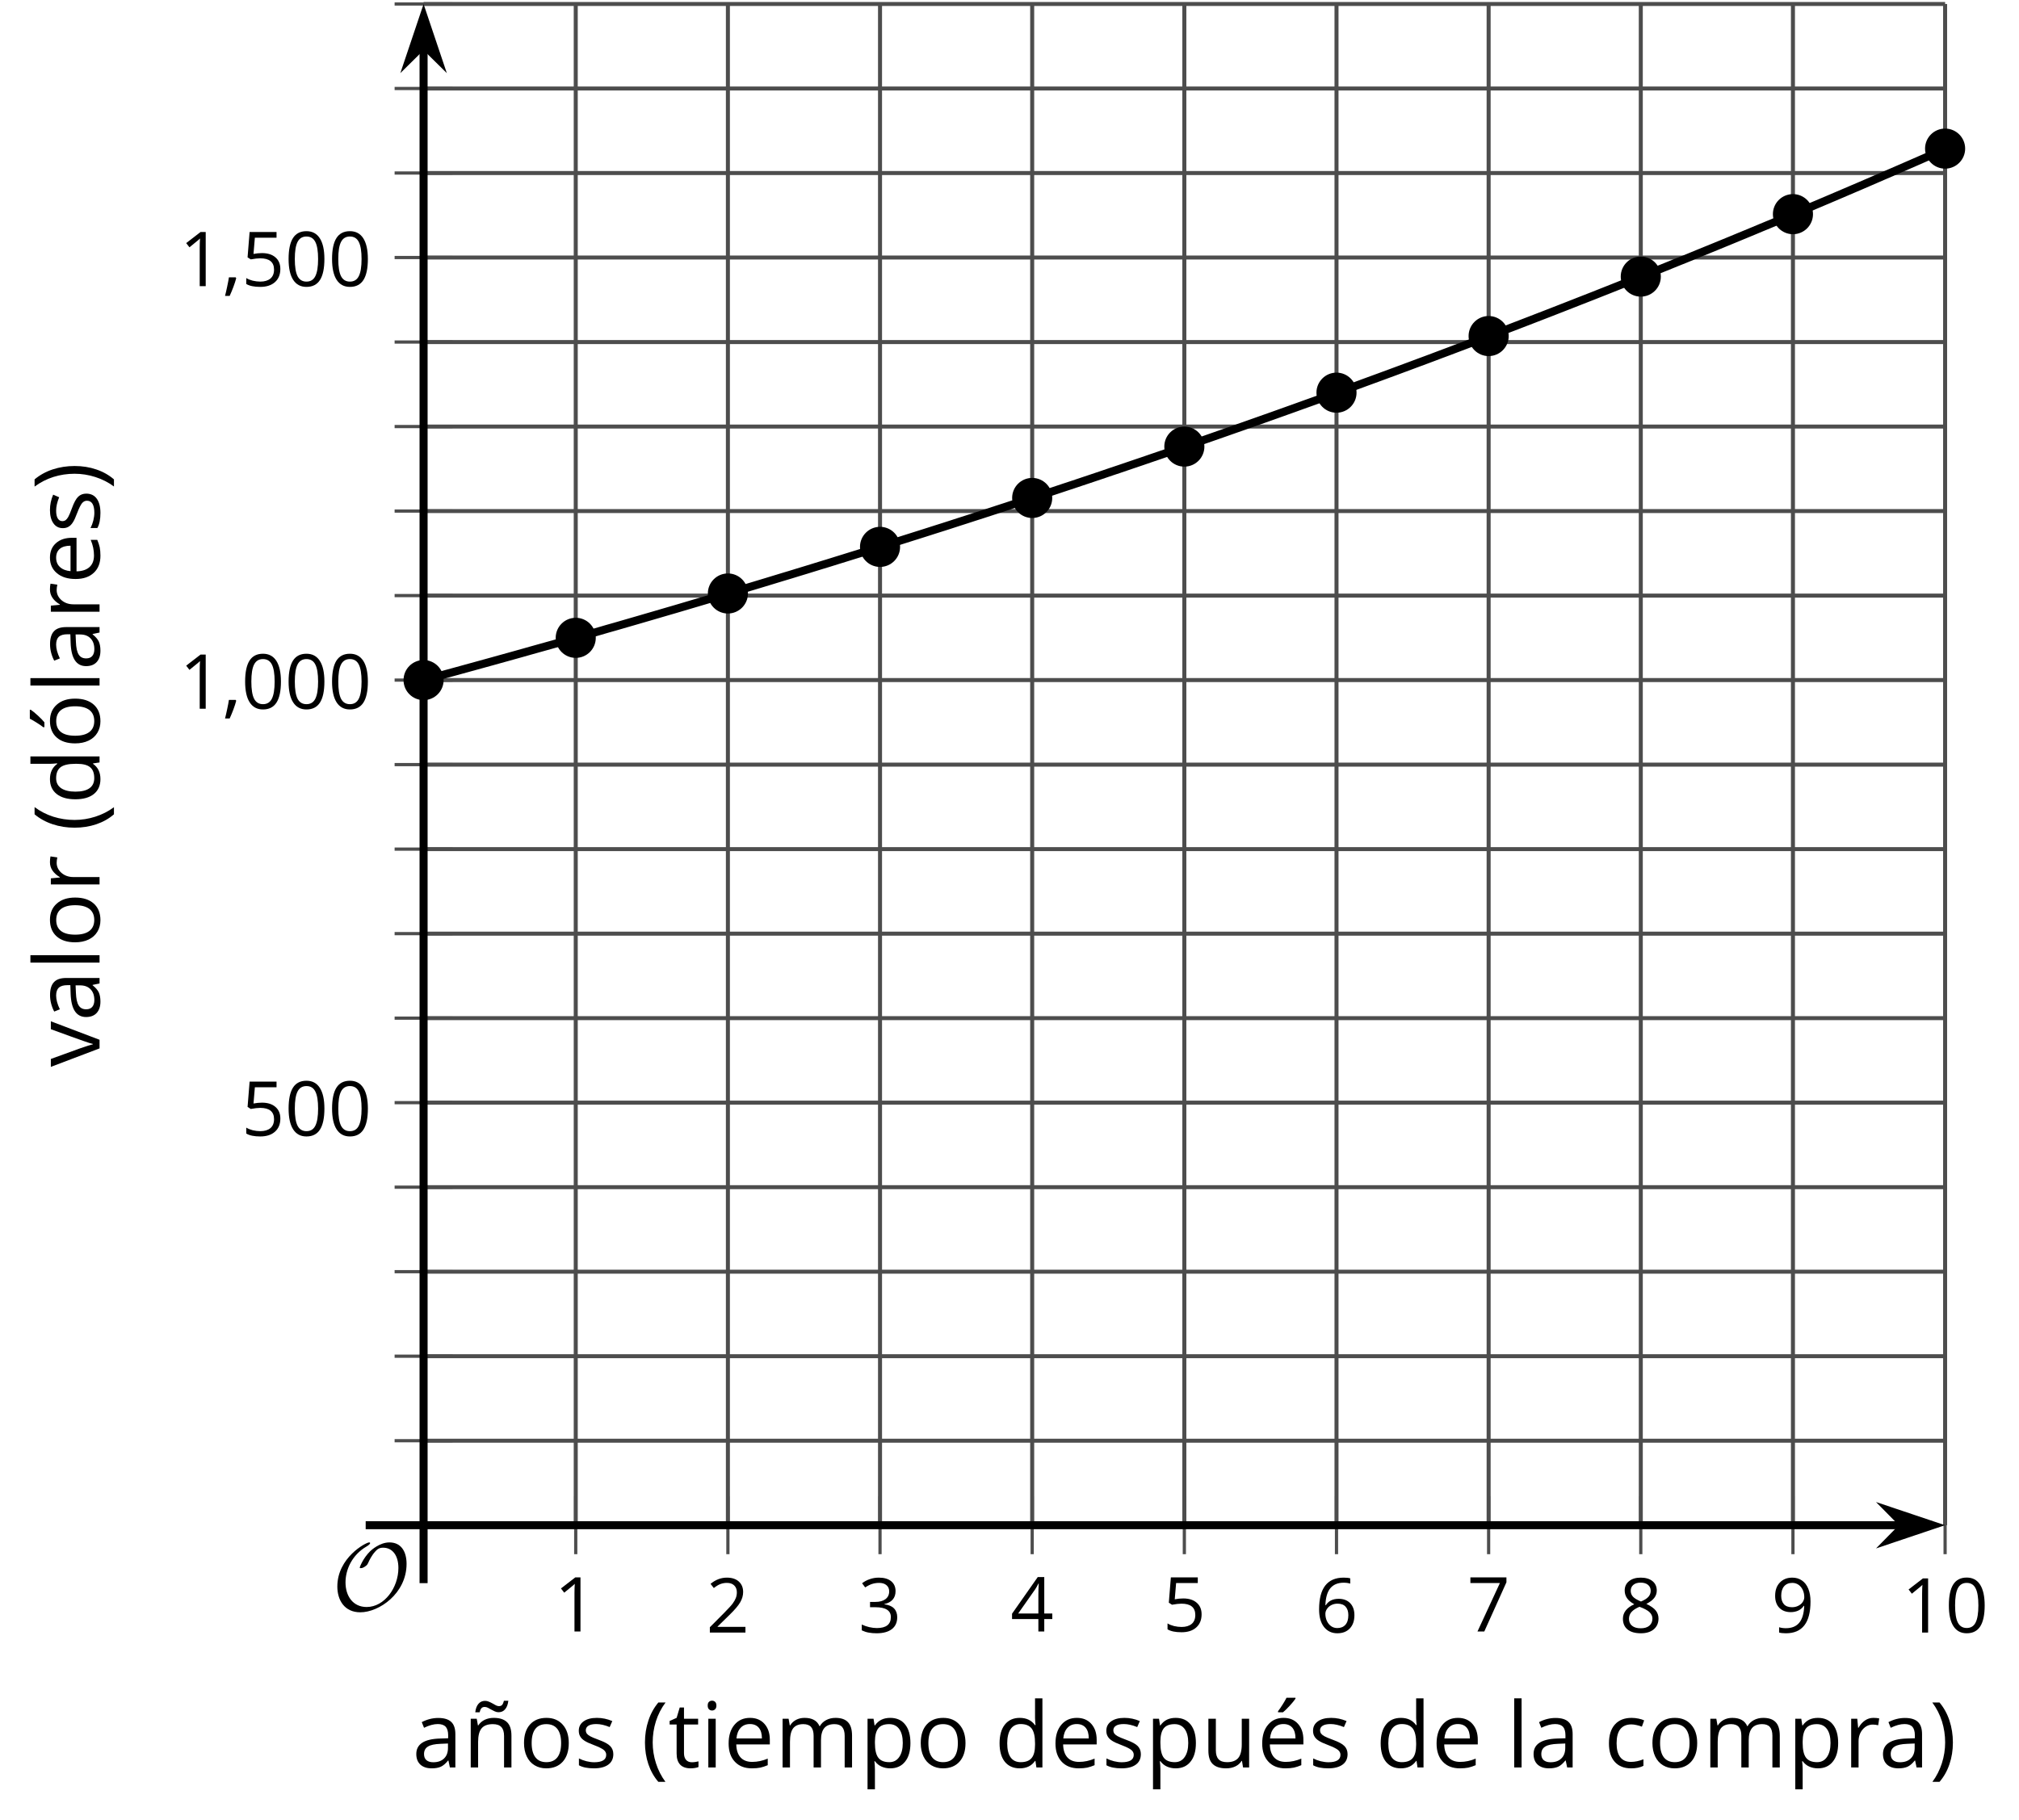 <?xml version='1.0' encoding='UTF-8'?>
<!-- This file was generated by dvisvgm 2.1.3 -->
<svg height='226.321pt' version='1.1' viewBox='-72 -72 251.023 226.321' width='251.023pt' xmlns='http://www.w3.org/2000/svg' xmlns:xlink='http://www.w3.org/1999/xlink'>
<defs>
<path d='M9.289 -5.762C9.289 -7.281 8.62 -8.428 7.161 -8.428C5.918 -8.428 4.866 -7.424 4.782 -7.352C3.826 -6.408 3.467 -5.332 3.467 -5.308C3.467 -5.236 3.527 -5.224 3.587 -5.224C3.814 -5.224 4.005 -5.344 4.184 -5.475C4.399 -5.631 4.411 -5.667 4.543 -5.942C4.651 -6.181 4.926 -6.767 5.368 -7.269C5.655 -7.592 5.894 -7.771 6.372 -7.771C7.532 -7.771 8.273 -6.814 8.273 -5.248C8.273 -2.809 6.539 -0.395 4.328 -0.395C2.63 -0.395 1.698 -1.745 1.698 -3.455C1.698 -5.081 2.534 -6.874 4.28 -7.902C4.399 -7.974 4.758 -8.189 4.758 -8.345C4.758 -8.428 4.663 -8.428 4.639 -8.428C4.22 -8.428 0.681 -6.528 0.681 -2.941C0.681 -1.267 1.554 0.263 3.539 0.263C5.87 0.263 9.289 -2.08 9.289 -5.762Z' id='g0-79'/>
<use id='g7-8' transform='scale(1.2)' xlink:href='#g5-8'/>
<use id='g7-9' transform='scale(1.2)' xlink:href='#g5-9'/>
<use id='g7-65' transform='scale(1.2)' xlink:href='#g5-65'/>
<use id='g7-67' transform='scale(1.2)' xlink:href='#g5-67'/>
<use id='g7-68' transform='scale(1.2)' xlink:href='#g5-68'/>
<use id='g7-69' transform='scale(1.2)' xlink:href='#g5-69'/>
<use id='g7-73' transform='scale(1.2)' xlink:href='#g5-73'/>
<use id='g7-76' transform='scale(1.2)' xlink:href='#g5-76'/>
<use id='g7-77' transform='scale(1.2)' xlink:href='#g5-77'/>
<use id='g7-79' transform='scale(1.2)' xlink:href='#g5-79'/>
<use id='g7-80' transform='scale(1.2)' xlink:href='#g5-80'/>
<use id='g7-82' transform='scale(1.2)' xlink:href='#g5-82'/>
<use id='g7-83' transform='scale(1.2)' xlink:href='#g5-83'/>
<use id='g7-84' transform='scale(1.2)' xlink:href='#g5-84'/>
<use id='g7-85' transform='scale(1.2)' xlink:href='#g5-85'/>
<use id='g7-86' transform='scale(1.2)' xlink:href='#g5-86'/>
<use id='g7-168' transform='scale(1.2)' xlink:href='#g5-168'/>
<use id='g7-176' transform='scale(1.2)' xlink:href='#g5-176'/>
<use id='g7-178' transform='scale(1.2)' xlink:href='#g5-178'/>
<path d='M0.378 -2.583C0.378 -1.782 0.497 -1.031 0.732 -0.336S1.312 0.971 1.763 1.492H2.5C2.072 0.912 1.745 0.272 1.519 -0.433S1.179 -1.855 1.179 -2.592C1.179 -3.343 1.289 -4.07 1.51 -4.779C1.736 -5.488 2.067 -6.137 2.509 -6.731H1.763C1.317 -6.197 0.971 -5.576 0.737 -4.866C0.497 -4.157 0.378 -3.398 0.378 -2.583Z' id='g5-8'/>
<path d='M2.413 -2.583C2.413 -3.389 2.293 -4.148 2.058 -4.862C1.823 -5.571 1.478 -6.192 1.027 -6.731H0.281C0.723 -6.137 1.054 -5.488 1.28 -4.779C1.501 -4.07 1.611 -3.343 1.611 -2.592C1.611 -1.855 1.496 -1.133 1.271 -0.433C1.045 0.272 0.718 0.916 0.29 1.492H1.027C1.473 0.976 1.819 0.368 2.053 -0.327C2.293 -1.022 2.413 -1.777 2.413 -2.583Z' id='g5-9'/>
<path d='M1.611 -1.096H0.773C0.732 -0.815 0.663 -0.437 0.562 0.032C0.465 0.502 0.373 0.898 0.29 1.215H0.866C1.027 0.866 1.183 0.488 1.335 0.083C1.487 -0.327 1.602 -0.681 1.68 -0.99L1.611 -1.096Z' id='g5-12'/>
<path d='M4.922 -3.375C4.922 -4.498 4.733 -5.355 4.355 -5.948C3.973 -6.542 3.421 -6.837 2.689 -6.837C1.938 -6.837 1.381 -6.552 1.018 -5.985S0.47 -4.549 0.47 -3.375C0.47 -2.238 0.658 -1.377 1.036 -0.792C1.413 -0.203 1.966 0.092 2.689 0.092C3.444 0.092 4.006 -0.193 4.374 -0.769C4.738 -1.344 4.922 -2.21 4.922 -3.375ZM1.243 -3.375C1.243 -4.355 1.358 -5.064 1.588 -5.506C1.819 -5.953 2.187 -6.174 2.689 -6.174C3.2 -6.174 3.568 -5.948 3.794 -5.497C4.024 -5.051 4.139 -4.342 4.139 -3.375S4.024 -1.699 3.794 -1.243C3.568 -0.792 3.2 -0.566 2.689 -0.566C2.187 -0.566 1.819 -0.792 1.588 -1.234C1.358 -1.685 1.243 -2.394 1.243 -3.375Z' id='g5-16'/>
<path d='M3.292 0V-6.731H2.647L0.866 -5.355L1.271 -4.83C1.92 -5.359 2.288 -5.658 2.366 -5.727S2.518 -5.866 2.583 -5.93C2.56 -5.576 2.546 -5.198 2.546 -4.797V0H3.292Z' id='g5-17'/>
<path d='M4.885 0V-0.709H1.423V-0.746L2.896 -2.187C3.554 -2.827 4.001 -3.352 4.24 -3.771S4.599 -4.609 4.599 -5.037C4.599 -5.585 4.42 -6.018 4.061 -6.344C3.702 -6.667 3.204 -6.828 2.574 -6.828C1.842 -6.828 1.169 -6.57 0.548 -6.054L0.953 -5.534C1.262 -5.778 1.538 -5.944 1.786 -6.036C2.04 -6.128 2.302 -6.174 2.583 -6.174C2.97 -6.174 3.273 -6.068 3.49 -5.856C3.706 -5.649 3.817 -5.364 3.817 -5.005C3.817 -4.751 3.775 -4.512 3.688 -4.291S3.471 -3.844 3.301 -3.61S2.772 -2.988 2.233 -2.44L0.46 -0.658V0H4.885Z' id='g5-18'/>
<path d='M4.632 -5.147C4.632 -5.668 4.452 -6.077 4.088 -6.381C3.725 -6.676 3.218 -6.828 2.564 -6.828C2.164 -6.828 1.786 -6.768 1.427 -6.639C1.064 -6.519 0.746 -6.344 0.47 -6.128L0.856 -5.612C1.192 -5.829 1.487 -5.976 1.75 -6.054S2.288 -6.174 2.583 -6.174C2.97 -6.174 3.278 -6.082 3.499 -5.893C3.729 -5.704 3.84 -5.447 3.84 -5.12C3.84 -4.71 3.688 -4.388 3.379 -4.153C3.071 -3.923 2.657 -3.808 2.132 -3.808H1.459V-3.149H2.122C3.407 -3.149 4.047 -2.739 4.047 -1.925C4.047 -1.013 3.467 -0.557 2.302 -0.557C2.007 -0.557 1.694 -0.594 1.363 -0.672C1.036 -0.746 0.723 -0.856 0.433 -0.999V-0.272C0.714 -0.138 0.999 -0.041 1.298 0.009C1.593 0.064 1.92 0.092 2.274 0.092C3.094 0.092 3.725 -0.083 4.171 -0.424C4.618 -0.769 4.839 -1.266 4.839 -1.906C4.839 -2.353 4.71 -2.716 4.448 -2.993S3.785 -3.439 3.246 -3.508V-3.545C3.688 -3.637 4.029 -3.821 4.273 -4.093C4.512 -4.365 4.632 -4.719 4.632 -5.147Z' id='g5-19'/>
<path d='M5.203 -1.547V-2.242H4.204V-6.768H3.393L0.198 -2.215V-1.547H3.471V0H4.204V-1.547H5.203ZM3.471 -2.242H0.962L3.066 -5.235C3.195 -5.428 3.333 -5.672 3.481 -5.967H3.518C3.485 -5.414 3.471 -4.917 3.471 -4.48V-2.242Z' id='g5-20'/>
<path d='M2.564 -4.111C2.215 -4.111 1.865 -4.075 1.51 -4.006L1.68 -6.027H4.374V-6.731H1.027L0.773 -3.582L1.169 -3.329C1.657 -3.416 2.049 -3.462 2.339 -3.462C3.49 -3.462 4.065 -2.993 4.065 -2.053C4.065 -1.57 3.913 -1.202 3.619 -0.948C3.315 -0.695 2.896 -0.566 2.357 -0.566C2.049 -0.566 1.731 -0.608 1.413 -0.681C1.096 -0.764 0.829 -0.87 0.612 -1.008V-0.272C1.013 -0.028 1.588 0.092 2.348 0.092C3.126 0.092 3.739 -0.106 4.18 -0.502C4.627 -0.898 4.848 -1.446 4.848 -2.141C4.848 -2.753 4.646 -3.232 4.236 -3.582C3.831 -3.936 3.273 -4.111 2.564 -4.111Z' id='g5-21'/>
<path d='M0.539 -2.878C0.539 -1.943 0.741 -1.215 1.151 -0.691C1.561 -0.17 2.113 0.092 2.808 0.092C3.458 0.092 3.978 -0.11 4.355 -0.506C4.742 -0.912 4.931 -1.459 4.931 -2.159C4.931 -2.785 4.756 -3.283 4.411 -3.646C4.061 -4.01 3.582 -4.194 2.979 -4.194C2.247 -4.194 1.713 -3.932 1.377 -3.402H1.321C1.358 -4.365 1.565 -5.074 1.948 -5.525C2.33 -5.971 2.878 -6.197 3.6 -6.197C3.904 -6.197 4.176 -6.16 4.411 -6.082V-6.74C4.213 -6.8 3.936 -6.828 3.591 -6.828C2.583 -6.828 1.823 -6.501 1.308 -5.847C0.797 -5.189 0.539 -4.199 0.539 -2.878ZM2.799 -0.557C2.509 -0.557 2.251 -0.635 2.026 -0.797C1.805 -0.958 1.63 -1.174 1.506 -1.446S1.321 -2.012 1.321 -2.33C1.321 -2.546 1.39 -2.753 1.529 -2.951C1.662 -3.149 1.846 -3.306 2.076 -3.421S2.56 -3.591 2.836 -3.591C3.283 -3.591 3.614 -3.462 3.84 -3.209S4.176 -2.606 4.176 -2.159C4.176 -1.639 4.056 -1.243 3.812 -0.967C3.573 -0.695 3.237 -0.557 2.799 -0.557Z' id='g5-22'/>
<path d='M1.312 0H2.159L4.913 -6.119V-6.731H0.433V-6.027H4.102L1.312 0Z' id='g5-23'/>
<path d='M2.689 -6.828C2.086 -6.828 1.602 -6.685 1.243 -6.39C0.879 -6.105 0.7 -5.714 0.7 -5.226C0.7 -4.88 0.792 -4.572 0.976 -4.291C1.16 -4.015 1.464 -3.757 1.888 -3.518C0.948 -3.089 0.479 -2.486 0.479 -1.717C0.479 -1.142 0.672 -0.695 1.059 -0.378C1.446 -0.064 1.998 0.092 2.716 0.092C3.393 0.092 3.927 -0.074 4.319 -0.405C4.71 -0.741 4.903 -1.188 4.903 -1.745C4.903 -2.122 4.788 -2.454 4.558 -2.744C4.328 -3.029 3.941 -3.301 3.393 -3.564C3.844 -3.789 4.171 -4.038 4.378 -4.309S4.687 -4.885 4.687 -5.216C4.687 -5.718 4.507 -6.114 4.148 -6.4S3.301 -6.828 2.689 -6.828ZM1.234 -1.699C1.234 -2.03 1.335 -2.316 1.542 -2.551C1.75 -2.79 2.081 -3.006 2.537 -3.204C3.131 -2.988 3.55 -2.762 3.789 -2.532C4.029 -2.297 4.148 -2.035 4.148 -1.736C4.148 -1.363 4.019 -1.068 3.766 -0.852S3.154 -0.529 2.698 -0.529C2.233 -0.529 1.874 -0.631 1.621 -0.838C1.363 -1.045 1.234 -1.331 1.234 -1.699ZM2.68 -6.206C3.071 -6.206 3.375 -6.114 3.6 -5.93C3.821 -5.75 3.932 -5.502 3.932 -5.193C3.932 -4.913 3.84 -4.664 3.656 -4.452C3.476 -4.24 3.163 -4.042 2.726 -3.858C2.238 -4.061 1.901 -4.263 1.722 -4.466S1.45 -4.913 1.45 -5.193C1.45 -5.502 1.561 -5.746 1.777 -5.93S2.297 -6.206 2.68 -6.206Z' id='g5-24'/>
<path d='M4.885 -3.858C4.885 -4.471 4.793 -5 4.609 -5.451C4.425 -5.898 4.162 -6.243 3.821 -6.473C3.476 -6.713 3.076 -6.828 2.62 -6.828C1.98 -6.828 1.469 -6.625 1.077 -6.22C0.681 -5.815 0.488 -5.262 0.488 -4.563C0.488 -3.923 0.663 -3.425 1.013 -3.071S1.837 -2.537 2.431 -2.537C2.781 -2.537 3.094 -2.606 3.375 -2.735C3.656 -2.873 3.877 -3.066 4.047 -3.32H4.102C4.07 -2.376 3.863 -1.68 3.49 -1.225C3.112 -0.764 2.555 -0.539 1.819 -0.539C1.506 -0.539 1.225 -0.58 0.981 -0.658V0C1.188 0.06 1.473 0.092 1.828 0.092C3.867 0.092 4.885 -1.225 4.885 -3.858ZM2.62 -6.174C2.91 -6.174 3.168 -6.096 3.398 -5.939C3.619 -5.783 3.798 -5.566 3.923 -5.295S4.111 -4.724 4.111 -4.401C4.111 -4.185 4.042 -3.983 3.909 -3.785S3.591 -3.435 3.352 -3.32C3.122 -3.204 2.864 -3.149 2.583 -3.149C2.132 -3.149 1.796 -3.278 1.575 -3.527C1.354 -3.785 1.243 -4.13 1.243 -4.572C1.243 -5.074 1.363 -5.47 1.602 -5.75S2.182 -6.174 2.62 -6.174Z' id='g5-25'/>
<path d='M3.913 0H4.48V-3.444C4.48 -4.033 4.337 -4.461 4.042 -4.728C3.757 -4.995 3.31 -5.129 2.707 -5.129C2.408 -5.129 2.113 -5.092 1.814 -5.014C1.519 -4.936 1.248 -4.83 0.999 -4.696L1.234 -4.111C1.763 -4.369 2.242 -4.498 2.661 -4.498C3.034 -4.498 3.306 -4.401 3.481 -4.217C3.646 -4.024 3.734 -3.734 3.734 -3.338V-3.025L2.878 -2.997C1.248 -2.947 0.433 -2.413 0.433 -1.395C0.433 -0.921 0.576 -0.552 0.856 -0.295C1.142 -0.037 1.533 0.092 2.035 0.092C2.408 0.092 2.721 0.037 2.974 -0.074C3.223 -0.189 3.471 -0.401 3.725 -0.718H3.762L3.913 0ZM2.187 -0.539C1.888 -0.539 1.653 -0.612 1.483 -0.755C1.317 -0.898 1.234 -1.11 1.234 -1.386C1.234 -1.74 1.367 -1.998 1.639 -2.164C1.906 -2.334 2.343 -2.426 2.951 -2.449L3.715 -2.482V-2.026C3.715 -1.556 3.582 -1.192 3.306 -0.93C3.039 -0.668 2.661 -0.539 2.187 -0.539Z' id='g5-65'/>
<path d='M2.827 0.092C3.338 0.092 3.766 0.005 4.102 -0.17V-0.847C3.66 -0.668 3.227 -0.576 2.808 -0.576C2.316 -0.576 1.948 -0.741 1.694 -1.073C1.446 -1.404 1.321 -1.878 1.321 -2.5C1.321 -3.808 1.832 -4.461 2.859 -4.461C3.011 -4.461 3.191 -4.438 3.389 -4.392C3.587 -4.351 3.771 -4.296 3.941 -4.227L4.176 -4.876C4.038 -4.945 3.849 -5.009 3.605 -5.06S3.122 -5.138 2.878 -5.138C2.127 -5.138 1.547 -4.908 1.142 -4.448C0.732 -3.987 0.529 -3.333 0.529 -2.491C0.529 -1.667 0.727 -1.031 1.133 -0.58C1.529 -0.134 2.095 0.092 2.827 0.092Z' id='g5-67'/>
<path d='M4.245 -0.677L4.346 0H4.968V-7.164H4.204V-5.111L4.222 -4.756L4.254 -4.392H4.194C3.831 -4.89 3.306 -5.138 2.62 -5.138C1.961 -5.138 1.45 -4.908 1.082 -4.448S0.529 -3.343 0.529 -2.509S0.714 -1.036 1.077 -0.585C1.446 -0.134 1.961 0.092 2.62 0.092C3.324 0.092 3.849 -0.166 4.204 -0.677H4.245ZM2.716 -0.548C2.261 -0.548 1.911 -0.714 1.676 -1.041S1.321 -1.855 1.321 -2.5C1.321 -3.135 1.441 -3.628 1.676 -3.978C1.915 -4.323 2.261 -4.498 2.707 -4.498C3.227 -4.498 3.61 -4.346 3.849 -4.042C4.084 -3.734 4.204 -3.223 4.204 -2.509V-2.348C4.204 -1.717 4.088 -1.257 3.849 -0.976C3.619 -0.691 3.237 -0.548 2.716 -0.548Z' id='g5-68'/>
<path d='M2.942 0.092C3.283 0.092 3.573 0.064 3.812 0.018C4.056 -0.037 4.309 -0.12 4.581 -0.235V-0.916C4.052 -0.691 3.513 -0.576 2.97 -0.576C2.454 -0.576 2.053 -0.727 1.768 -1.036C1.487 -1.344 1.335 -1.791 1.321 -2.385H4.797V-2.868C4.797 -3.55 4.613 -4.098 4.245 -4.512C3.877 -4.931 3.375 -5.138 2.744 -5.138C2.067 -5.138 1.533 -4.899 1.133 -4.42C0.727 -3.941 0.529 -3.297 0.529 -2.482C0.529 -1.676 0.746 -1.045 1.179 -0.589C1.607 -0.134 2.196 0.092 2.942 0.092ZM2.735 -4.498C3.135 -4.498 3.439 -4.369 3.656 -4.116C3.872 -3.858 3.978 -3.49 3.978 -3.006H1.34C1.381 -3.471 1.524 -3.84 1.768 -4.102C2.007 -4.365 2.33 -4.498 2.735 -4.498Z' id='g5-69'/>
<path d='M1.575 0V-5.046H0.81V0H1.575ZM0.746 -6.413C0.746 -6.243 0.787 -6.114 0.875 -6.031C0.962 -5.944 1.068 -5.902 1.197 -5.902C1.321 -5.902 1.427 -5.944 1.515 -6.031C1.602 -6.114 1.648 -6.243 1.648 -6.413S1.602 -6.713 1.515 -6.796S1.321 -6.92 1.197 -6.92C1.068 -6.92 0.962 -6.878 0.875 -6.796C0.787 -6.717 0.746 -6.588 0.746 -6.413Z' id='g5-73'/>
<path d='M1.575 0V-7.164H0.81V0H1.575Z' id='g5-76'/>
<path d='M7.242 0H8.006V-3.292C8.006 -3.936 7.864 -4.406 7.578 -4.696C7.297 -4.991 6.869 -5.138 6.298 -5.138C5.935 -5.138 5.608 -5.06 5.322 -4.908S4.82 -4.544 4.669 -4.282H4.632C4.388 -4.853 3.872 -5.138 3.085 -5.138C2.758 -5.138 2.468 -5.069 2.201 -4.931C1.943 -4.793 1.736 -4.599 1.593 -4.355H1.556L1.432 -5.046H0.81V0H1.575V-2.647C1.575 -3.301 1.685 -3.771 1.906 -4.061C2.132 -4.346 2.482 -4.489 2.96 -4.489C3.324 -4.489 3.596 -4.388 3.766 -4.19C3.936 -3.987 4.024 -3.683 4.024 -3.283V0H4.788V-2.818C4.788 -3.384 4.903 -3.808 5.129 -4.079S5.709 -4.489 6.183 -4.489C6.547 -4.489 6.814 -4.388 6.984 -4.19C7.155 -3.987 7.242 -3.683 7.242 -3.283V0Z' id='g5-77'/>
<path d='M5.166 -2.528C5.166 -3.329 4.959 -3.964 4.54 -4.434C4.125 -4.903 3.564 -5.138 2.859 -5.138C2.127 -5.138 1.556 -4.908 1.146 -4.448C0.737 -3.992 0.529 -3.352 0.529 -2.528C0.529 -1.998 0.626 -1.533 0.815 -1.137S1.275 -0.437 1.625 -0.226S2.376 0.092 2.827 0.092C3.559 0.092 4.13 -0.138 4.544 -0.599C4.959 -1.064 5.166 -1.704 5.166 -2.528ZM1.321 -2.528C1.321 -3.177 1.45 -3.669 1.704 -3.996S2.334 -4.489 2.836 -4.489C3.343 -4.489 3.725 -4.323 3.987 -3.987C4.245 -3.656 4.374 -3.168 4.374 -2.528C4.374 -1.878 4.245 -1.39 3.987 -1.05C3.725 -0.718 3.347 -0.548 2.845 -0.548S1.966 -0.718 1.708 -1.054S1.321 -1.883 1.321 -2.528Z' id='g5-79'/>
<path d='M3.158 0.092C3.817 0.092 4.328 -0.138 4.696 -0.599C5.069 -1.054 5.253 -1.699 5.253 -2.528C5.253 -3.352 5.074 -3.996 4.705 -4.452C4.346 -4.908 3.826 -5.138 3.158 -5.138C2.822 -5.138 2.523 -5.078 2.261 -4.954S1.773 -4.632 1.575 -4.355H1.538L1.432 -5.046H0.81V2.265H1.575V0.189C1.575 -0.074 1.556 -0.355 1.519 -0.649H1.575C1.759 -0.396 1.989 -0.212 2.256 -0.092C2.532 0.032 2.832 0.092 3.158 0.092ZM3.048 -4.489C3.494 -4.489 3.844 -4.319 4.088 -3.987C4.337 -3.646 4.461 -3.168 4.461 -2.537C4.461 -1.915 4.337 -1.432 4.088 -1.077C3.844 -0.723 3.504 -0.548 3.066 -0.548C2.546 -0.548 2.164 -0.7 1.929 -1.004C1.694 -1.312 1.575 -1.819 1.575 -2.528V-2.698C1.579 -3.32 1.699 -3.775 1.929 -4.061S2.532 -4.489 3.048 -4.489Z' id='g5-80'/>
<path d='M3.112 -5.138C2.795 -5.138 2.505 -5.051 2.242 -4.871S1.754 -4.438 1.565 -4.111H1.529L1.441 -5.046H0.81V0H1.575V-2.707C1.575 -3.2 1.722 -3.614 2.007 -3.946C2.302 -4.277 2.647 -4.443 3.057 -4.443C3.218 -4.443 3.402 -4.42 3.61 -4.374L3.715 -5.083C3.536 -5.12 3.338 -5.138 3.112 -5.138Z' id='g5-82'/>
<path d='M4.065 -1.377C4.065 -1.713 3.959 -1.989 3.748 -2.21C3.541 -2.431 3.135 -2.652 2.537 -2.868C2.099 -3.029 1.805 -3.154 1.653 -3.241S1.39 -3.416 1.317 -3.513C1.252 -3.61 1.215 -3.725 1.215 -3.858C1.215 -4.056 1.308 -4.213 1.492 -4.328S1.948 -4.498 2.311 -4.498C2.721 -4.498 3.181 -4.392 3.688 -4.185L3.959 -4.807C3.439 -5.028 2.91 -5.138 2.366 -5.138C1.782 -5.138 1.326 -5.018 0.99 -4.779C0.654 -4.544 0.488 -4.217 0.488 -3.808C0.488 -3.577 0.534 -3.379 0.635 -3.214C0.727 -3.048 0.875 -2.901 1.077 -2.772C1.271 -2.638 1.607 -2.486 2.076 -2.311C2.569 -2.122 2.901 -1.957 3.076 -1.814C3.241 -1.676 3.329 -1.51 3.329 -1.312C3.329 -1.05 3.223 -0.856 3.006 -0.727C2.79 -0.603 2.486 -0.539 2.086 -0.539C1.828 -0.539 1.561 -0.576 1.28 -0.645C1.004 -0.714 0.746 -0.81 0.502 -0.935V-0.226C0.875 -0.014 1.4 0.092 2.067 0.092C2.698 0.092 3.191 -0.037 3.541 -0.29S4.065 -0.907 4.065 -1.377Z' id='g5-83'/>
<path d='M2.44 -0.539C2.187 -0.539 1.989 -0.622 1.846 -0.783S1.63 -1.179 1.63 -1.483V-4.452H3.094V-5.046H1.63V-6.215H1.188L0.866 -5.138L0.143 -4.82V-4.452H0.866V-1.45C0.866 -0.424 1.354 0.092 2.33 0.092C2.459 0.092 2.606 0.078 2.762 0.055C2.928 0.028 3.048 -0.005 3.131 -0.046V-0.631C3.057 -0.608 2.956 -0.589 2.832 -0.571C2.707 -0.548 2.574 -0.539 2.44 -0.539Z' id='g5-84'/>
<path d='M1.529 -5.046H0.755V-1.745C0.755 -1.105 0.907 -0.635 1.215 -0.345C1.519 -0.055 1.98 0.092 2.592 0.092C2.947 0.092 3.264 0.028 3.545 -0.106C3.821 -0.239 4.038 -0.428 4.194 -0.677H4.236L4.346 0H4.977V-5.046H4.213V-2.394C4.213 -1.74 4.088 -1.271 3.849 -0.981C3.6 -0.691 3.218 -0.548 2.689 -0.548C2.288 -0.548 1.998 -0.649 1.809 -0.852S1.529 -1.363 1.529 -1.773V-5.046Z' id='g5-85'/>
<path d='M1.915 0H2.808L4.724 -5.046H3.904C3.278 -3.329 2.873 -2.215 2.698 -1.704C2.514 -1.188 2.408 -0.852 2.376 -0.691H2.339C2.297 -0.898 2.15 -1.354 1.906 -2.053L0.82 -5.046H0L1.915 0Z' id='g5-86'/>
<path d='M2.942 0.092C3.283 0.092 3.573 0.064 3.812 0.018C4.056 -0.037 4.309 -0.12 4.581 -0.235V-0.916C4.052 -0.691 3.513 -0.576 2.97 -0.576C2.454 -0.576 2.053 -0.727 1.768 -1.036C1.487 -1.344 1.335 -1.791 1.321 -2.385H4.797V-2.868C4.797 -3.55 4.613 -4.098 4.245 -4.512C3.877 -4.931 3.375 -5.138 2.744 -5.138C2.067 -5.138 1.533 -4.899 1.133 -4.42C0.727 -3.941 0.529 -3.297 0.529 -2.482C0.529 -1.676 0.746 -1.045 1.179 -0.589C1.607 -0.134 2.196 0.092 2.942 0.092ZM2.735 -4.498C3.135 -4.498 3.439 -4.369 3.656 -4.116C3.872 -3.858 3.978 -3.49 3.978 -3.006H1.34C1.381 -3.471 1.524 -3.84 1.768 -4.102C2.007 -4.365 2.33 -4.498 2.735 -4.498ZM2.169 -5.829V-5.714H2.68C2.878 -5.875 3.108 -6.1 3.375 -6.39S3.844 -6.929 3.978 -7.127V-7.224H3.048C2.951 -7.026 2.818 -6.791 2.643 -6.519C2.477 -6.248 2.316 -6.018 2.169 -5.829Z' id='g5-168'/>
<path d='M4.263 0H5.028V-3.292C5.028 -3.936 4.876 -4.406 4.567 -4.696C4.259 -4.991 3.803 -5.138 3.195 -5.138C2.85 -5.138 2.532 -5.069 2.251 -4.936C1.971 -4.797 1.75 -4.604 1.593 -4.355H1.556L1.432 -5.046H0.81V0H1.575V-2.647C1.575 -3.306 1.699 -3.775 1.943 -4.061S2.574 -4.489 3.103 -4.489C3.504 -4.489 3.794 -4.388 3.983 -4.185S4.263 -3.674 4.263 -3.264V0ZM3.692 -5.723C3.983 -5.723 4.213 -5.829 4.383 -6.041C4.558 -6.248 4.664 -6.538 4.705 -6.911H4.25C4.204 -6.722 4.144 -6.579 4.07 -6.492C3.996 -6.4 3.886 -6.354 3.734 -6.354C3.637 -6.354 3.531 -6.381 3.421 -6.436C3.31 -6.496 3.195 -6.556 3.076 -6.63C2.956 -6.694 2.832 -6.759 2.698 -6.814C2.564 -6.874 2.431 -6.901 2.288 -6.901C2.007 -6.901 1.782 -6.796 1.602 -6.584C1.427 -6.377 1.321 -6.087 1.28 -5.714H1.731C1.773 -5.902 1.832 -6.041 1.915 -6.133C1.989 -6.225 2.109 -6.271 2.261 -6.271C2.366 -6.271 2.472 -6.243 2.587 -6.188C2.698 -6.128 2.813 -6.068 2.937 -5.994C3.057 -5.93 3.181 -5.866 3.306 -5.81C3.43 -5.75 3.559 -5.723 3.692 -5.723Z' id='g5-176'/>
<path d='M5.166 -2.528C5.166 -3.329 4.959 -3.964 4.54 -4.434C4.125 -4.903 3.564 -5.138 2.859 -5.138C2.127 -5.138 1.556 -4.908 1.146 -4.448C0.737 -3.992 0.529 -3.352 0.529 -2.528C0.529 -1.998 0.626 -1.533 0.815 -1.137S1.275 -0.437 1.625 -0.226S2.376 0.092 2.827 0.092C3.559 0.092 4.13 -0.138 4.544 -0.599C4.959 -1.064 5.166 -1.704 5.166 -2.528ZM1.321 -2.528C1.321 -3.177 1.45 -3.669 1.704 -3.996S2.334 -4.489 2.836 -4.489C3.343 -4.489 3.725 -4.323 3.987 -3.987C4.245 -3.656 4.374 -3.168 4.374 -2.528C4.374 -1.878 4.245 -1.39 3.987 -1.05C3.725 -0.718 3.347 -0.548 2.845 -0.548S1.966 -0.718 1.708 -1.054S1.321 -1.883 1.321 -2.528ZM2.205 -5.829V-5.714H2.716C2.914 -5.875 3.145 -6.1 3.412 -6.39S3.881 -6.929 4.015 -7.127V-7.224H3.085C2.988 -7.026 2.855 -6.791 2.68 -6.519C2.514 -6.248 2.353 -6.018 2.205 -5.829Z' id='g5-178'/>
</defs>
<g id='page1'>
<path d='M-0.418 117.664V-71.504M18.5 117.664V-71.504M37.414 117.664V-71.504M56.332 117.664V-71.504M75.25 117.664V-71.504M94.168 117.664V-71.504M113.082 117.664V-71.504M132 117.664V-71.504M150.918 117.664V-71.504M169.836 117.664V-71.504' fill='none' stroke='#4d4d4d' stroke-linejoin='bevel' stroke-miterlimit='10.037' stroke-width='0.5'/>
<path d='M-19.336 107.156H169.836M-19.336 96.648H169.836M-19.336 86.137H169.836M-19.336 75.629H169.836M-19.336 54.609H169.836M-19.336 44.102H169.836M-19.336 33.59H169.836M-19.336 23.082H169.836M-19.336 2.063H169.836M-19.336 -8.449H169.836M-19.336 -18.957H169.836M-19.336 -29.465H169.836M-19.336 -50.484H169.836M-19.336 -60.996H169.836M-19.336 -71.504H169.836' fill='none' stroke='#4d4d4d' stroke-linejoin='bevel' stroke-miterlimit='10.037' stroke-width='0.5'/>
<path d='M-19.336 65.117H169.836M-19.336 12.57H169.836M-19.336 -39.976H169.836' fill='none' stroke='#4d4d4d' stroke-linejoin='bevel' stroke-miterlimit='10.037' stroke-width='0.5'/>
<path d='M-0.418 121.266V114.067M18.5 121.266V114.067M37.414 121.266V114.067M56.332 121.266V114.067M75.25 121.266V114.067M94.168 121.266V114.067M113.082 121.266V114.067M132 121.266V114.067M150.918 121.266V114.067M169.836 121.266V114.067' fill='none' stroke='#4d4d4d' stroke-linejoin='bevel' stroke-miterlimit='10.037' stroke-width='0.4'/>
<path d='M-22.938 107.156H-15.734M-22.938 96.648H-15.734M-22.938 86.137H-15.734M-22.938 75.629H-15.734M-22.938 54.609H-15.734M-22.938 44.102H-15.734M-22.938 33.59H-15.734M-22.938 23.082H-15.734M-22.938 2.063H-15.734M-22.938 -8.449H-15.734M-22.938 -18.957H-15.734M-22.938 -29.465H-15.734M-22.938 -50.484H-15.734M-22.938 -60.996H-15.734M-22.938 -71.504H-15.734' fill='none' stroke='#4d4d4d' stroke-linejoin='bevel' stroke-miterlimit='10.037' stroke-width='0.4'/>
<path d='M-22.938 65.117H-15.734M-22.938 12.57H-15.734M-22.938 -39.976H-15.734' fill='none' stroke='#4d4d4d' stroke-linejoin='bevel' stroke-miterlimit='10.037' stroke-width='0.4'/>
<path d='M-19.336 117.664H164.543' fill='none' stroke='#000000' stroke-linejoin='bevel' stroke-miterlimit='10.037' stroke-width='1'/>
<path d='M168.258 117.664L163.071 115.922L164.789 117.664L163.071 119.41Z'/>
<path d='M168.258 117.664L163.071 115.922L164.789 117.664L163.071 119.41Z' fill='none' stroke='#000000' stroke-miterlimit='10.037' stroke-width='1'/>
<path d='M-19.336 117.664V-66.211' fill='none' stroke='#000000' stroke-linejoin='bevel' stroke-miterlimit='10.037' stroke-width='1'/>
<path d='M-19.336 -69.93L-21.082 -64.738L-19.336 -66.461L-17.59 -64.738Z'/>
<path d='M-19.336 -69.93L-21.082 -64.738L-19.336 -66.461L-17.59 -64.738Z' fill='none' stroke='#000000' stroke-miterlimit='10.037' stroke-width='1'/>
<g transform='matrix(1 0 0 1 -36.451 49.873)'>
<use x='33.33' xlink:href='#g5-17' y='81.01'/>
</g>
<g transform='matrix(1 0 0 1 -17.534 50.001)'>
<use x='33.33' xlink:href='#g5-18' y='81.01'/>
</g>
<g transform='matrix(1 0 0 1 1.383 50.001)'>
<use x='33.33' xlink:href='#g5-19' y='81.01'/>
</g>
<g transform='matrix(1 0 0 1 20.3 49.873)'>
<use x='33.33' xlink:href='#g5-20' y='81.01'/>
</g>
<g transform='matrix(1 0 0 1 39.217 49.873)'>
<use x='33.33' xlink:href='#g5-21' y='81.01'/>
</g>
<g transform='matrix(1 0 0 1 58.134 50.001)'>
<use x='33.33' xlink:href='#g5-22' y='81.01'/>
</g>
<g transform='matrix(1 0 0 1 77.052 49.873)'>
<use x='33.33' xlink:href='#g5-23' y='81.01'/>
</g>
<g transform='matrix(1 0 0 1 95.969 50.001)'>
<use x='33.33' xlink:href='#g5-24' y='81.01'/>
</g>
<g transform='matrix(1 0 0 1 114.886 50.001)'>
<use x='33.33' xlink:href='#g5-25' y='81.01'/>
</g>
<g transform='matrix(1 0 0 1 131.1 50.001)'>
<use x='33.33' xlink:href='#g5-17' y='81.01'/>
<use x='38.734' xlink:href='#g5-16' y='81.01'/>
</g>
<g transform='matrix(1 0 0 1 -75.322 -11.78)'>
<use x='33.33' xlink:href='#g5-21' y='81.01'/>
<use x='38.734' xlink:href='#g5-16' y='81.01'/>
<use x='44.139' xlink:href='#g5-16' y='81.01'/>
</g>
<g transform='matrix(1 0 0 1 -83.046 -64.879)'>
<use x='33.33' xlink:href='#g5-17' y='81.01'/>
<use x='38.734' xlink:href='#g5-12' y='81.01'/>
<use x='41.053' xlink:href='#g5-16' y='81.01'/>
<use x='46.457' xlink:href='#g5-16' y='81.01'/>
<use x='51.861' xlink:href='#g5-16' y='81.01'/>
</g>
<g transform='matrix(1 0 0 1 -83.046 -117.426)'>
<use x='33.33' xlink:href='#g5-17' y='81.01'/>
<use x='38.734' xlink:href='#g5-12' y='81.01'/>
<use x='41.053' xlink:href='#g5-21' y='81.01'/>
<use x='46.457' xlink:href='#g5-16' y='81.01'/>
<use x='51.861' xlink:href='#g5-16' y='81.01'/>
</g>
<path d='M-19.336 12.57L-18.387 12.313L-17.434 12.059L-16.484 11.797L-15.535 11.539L-14.582 11.277L-13.633 11.016L-12.68 10.754L-11.73 10.492L-10.781 10.231L-9.828 9.965L-8.879 9.703L-7.93 9.438L-6.977 9.172L-6.027 8.902L-5.078 8.637L-4.125 8.371L-3.176 8.106L-2.227 7.836L-1.273 7.563L-0.324 7.293L0.625 7.024L1.578 6.754L2.527 6.481L3.477 6.203L4.43 5.934L5.379 5.66L6.332 5.383L7.281 5.109L8.23 4.832L9.184 4.555L10.133 4.277L11.082 4L12.035 3.723L12.984 3.442L13.934 3.16L14.887 2.879L15.836 2.598L16.785 2.317L17.738 2.031L18.688 1.75L19.637 1.465L20.59 1.18L21.539 0.895L22.488 0.609L23.441 0.32L24.391 0.031L25.34 -0.258L26.293 -0.543L27.242 -0.836L28.195 -1.125L29.145 -1.418L30.094 -1.711L31.047 -2L31.996 -2.297L32.945 -2.59L33.898 -2.887L34.848 -3.18L35.797 -3.476L36.75 -3.777L37.699 -4.074L38.648 -4.371L39.602 -4.672L40.551 -4.973L41.5 -5.273L42.453 -5.574L43.402 -5.875L44.352 -6.18L45.305 -6.48L46.254 -6.785L47.203 -7.094L48.156 -7.398L49.105 -7.707L50.059 -8.012L51.008 -8.32L51.957 -8.633L52.91 -8.941L53.859 -9.254L54.809 -9.562L55.762 -9.875L56.711 -10.187L57.66 -10.504L58.613 -10.816L59.562 -11.133L60.512 -11.449L61.465 -11.762L62.414 -12.082L63.363 -12.398L64.316 -12.719L65.266 -13.039L66.215 -13.363L67.168 -13.68L68.117 -14.004L69.07 -14.328L70.019 -14.648L70.969 -14.976L71.922 -15.301L72.871 -15.625L73.82 -15.957L74.773 -16.281L75.723 -16.609L76.672 -16.937L77.625 -17.269L78.574 -17.601L79.523 -17.933L80.477 -18.266L81.425 -18.601L82.375 -18.933L83.328 -19.269L84.277 -19.605L85.226 -19.941L86.179 -20.277L87.129 -20.617L88.078 -20.957L89.031 -21.297L89.98 -21.641L90.933 -21.98L91.882 -22.32L92.832 -22.668L93.785 -23.008L94.734 -23.355L95.683 -23.703L96.636 -24.047L97.586 -24.398L98.535 -24.746L99.488 -25.094L100.437 -25.445L101.386 -25.793L102.339 -26.148L103.289 -26.5L104.238 -26.855L105.191 -27.207L106.14 -27.562L107.089 -27.922L108.043 -28.277L108.992 -28.637L109.945 -28.996L110.894 -29.355L111.843 -29.715L112.796 -30.078L113.746 -30.437L114.695 -30.805L115.648 -31.168L116.597 -31.531L117.546 -31.898L118.5 -32.266L119.449 -32.633L120.398 -33L121.351 -33.371L122.3 -33.742L123.25 -34.113L124.203 -34.488L125.152 -34.859L126.101 -35.23L127.054 -35.609L128.004 -35.984L128.957 -36.363L129.906 -36.742L130.855 -37.117L131.808 -37.5L132.757 -37.879L133.707 -38.262L134.66 -38.644L135.609 -39.027L136.558 -39.414L137.511 -39.793L138.461 -40.183L139.41 -40.574L140.363 -40.961L141.312 -41.348L142.261 -41.738L143.214 -42.129L144.164 -42.523L145.113 -42.914L146.066 -43.308L147.015 -43.707L147.964 -44.098L148.918 -44.496L149.867 -44.894L150.816 -45.293L151.769 -45.695L152.718 -46.094L153.671 -46.496L154.621 -46.898L155.57 -47.301L156.523 -47.707L157.472 -48.113L158.421 -48.519L159.375 -48.926L160.324 -49.336L161.273 -49.746L162.226 -50.16L163.175 -50.566L164.125 -50.98L165.078 -51.394L166.027 -51.808L166.976 -52.223L167.929 -52.644L168.879 -53.058L169.828 -53.476' fill='none' stroke='#000000' stroke-linejoin='bevel' stroke-miterlimit='10.037' stroke-width='1'/>
<path d='M-17.344 12.57C-17.344 11.473 -18.234 10.578 -19.336 10.578C-20.438 10.578 -21.328 11.473 -21.328 12.57C-21.328 13.672 -20.438 14.563 -19.336 14.563C-18.234 14.563 -17.344 13.672 -17.344 12.57Z'/>
<path d='M-17.344 12.57C-17.344 11.473 -18.234 10.578 -19.336 10.578C-20.438 10.578 -21.328 11.473 -21.328 12.57C-21.328 13.672 -20.438 14.563 -19.336 14.563C-18.234 14.563 -17.344 13.672 -17.344 12.57Z' fill='none' stroke='#000000' stroke-linejoin='bevel' stroke-miterlimit='10.037' stroke-width='1'/>
<path d='M1.574 7.317C1.574 6.215 0.684 5.324 -0.418 5.324C-1.52 5.324 -2.41 6.215 -2.41 7.317C-2.41 8.418 -1.52 9.309 -0.418 9.309C0.684 9.309 1.574 8.418 1.574 7.317Z'/>
<path d='M1.574 7.317C1.574 6.215 0.684 5.324 -0.418 5.324C-1.52 5.324 -2.41 6.215 -2.41 7.317C-2.41 8.418 -1.52 9.309 -0.418 9.309C0.684 9.309 1.574 8.418 1.574 7.317Z' fill='none' stroke='#000000' stroke-linejoin='bevel' stroke-miterlimit='10.037' stroke-width='1'/>
<path d='M20.492 1.801C20.492 0.699 19.598 -0.191 18.5 -0.191C17.398 -0.191 16.508 0.699 16.508 1.801C16.508 2.899 17.398 3.793 18.5 3.793C19.598 3.793 20.492 2.899 20.492 1.801Z'/>
<path d='M20.492 1.801C20.492 0.699 19.598 -0.191 18.5 -0.191C17.398 -0.191 16.508 0.699 16.508 1.801C16.508 2.899 17.398 3.793 18.5 3.793C19.598 3.793 20.492 2.899 20.492 1.801Z' fill='none' stroke='#000000' stroke-linejoin='bevel' stroke-miterlimit='10.037' stroke-width='1'/>
<path d='M39.406 -3.992C39.406 -5.094 38.516 -5.988 37.414 -5.988C36.316 -5.988 35.422 -5.094 35.422 -3.992C35.422 -2.894 36.316 -2 37.414 -2C38.516 -2 39.406 -2.894 39.406 -3.992Z'/>
<path d='M39.406 -3.992C39.406 -5.094 38.516 -5.988 37.414 -5.988C36.316 -5.988 35.422 -5.094 35.422 -3.992C35.422 -2.894 36.316 -2 37.414 -2C38.516 -2 39.406 -2.894 39.406 -3.992Z' fill='none' stroke='#000000' stroke-linejoin='bevel' stroke-miterlimit='10.037' stroke-width='1'/>
<path d='M58.324 -10.078C58.324 -11.176 57.434 -12.07 56.332 -12.07C55.23 -12.07 54.34 -11.176 54.34 -10.078C54.34 -8.976 55.23 -8.086 56.332 -8.086C57.434 -8.086 58.324 -8.976 58.324 -10.078Z'/>
<path d='M58.324 -10.078C58.324 -11.176 57.434 -12.07 56.332 -12.07C55.23 -12.07 54.34 -11.176 54.34 -10.078C54.34 -8.976 55.23 -8.086 56.332 -8.086C57.434 -8.086 58.324 -8.976 58.324 -10.078Z' fill='none' stroke='#000000' stroke-linejoin='bevel' stroke-miterlimit='10.037' stroke-width='1'/>
<path d='M77.242 -16.465C77.242 -17.562 76.352 -18.457 75.25 -18.457S73.258 -17.562 73.258 -16.465C73.258 -15.363 74.148 -14.473 75.25 -14.473S77.242 -15.363 77.242 -16.465Z'/>
<path d='M77.242 -16.465C77.242 -17.562 76.352 -18.457 75.25 -18.457S73.258 -17.562 73.258 -16.465C73.258 -15.363 74.148 -14.473 75.25 -14.473S77.242 -15.363 77.242 -16.465Z' fill='none' stroke='#000000' stroke-linejoin='bevel' stroke-miterlimit='10.037' stroke-width='1'/>
<path d='M96.16 -23.172C96.16 -24.269 95.265 -25.164 94.168 -25.164C93.066 -25.164 92.175 -24.269 92.175 -23.172C92.175 -22.07 93.066 -21.176 94.168 -21.176C95.265 -21.176 96.16 -22.07 96.16 -23.172Z'/>
<path d='M96.16 -23.172C96.16 -24.269 95.265 -25.164 94.168 -25.164C93.066 -25.164 92.175 -24.269 92.175 -23.172C92.175 -22.07 93.066 -21.176 94.168 -21.176C95.265 -21.176 96.16 -22.07 96.16 -23.172Z' fill='none' stroke='#000000' stroke-linejoin='bevel' stroke-miterlimit='10.037' stroke-width='1'/>
<path d='M115.078 -30.211C115.078 -31.312 114.183 -32.203 113.082 -32.203C111.984 -32.203 111.089 -31.312 111.089 -30.211C111.089 -29.113 111.984 -28.219 113.082 -28.219C114.183 -28.219 115.078 -29.113 115.078 -30.211Z'/>
<path d='M115.078 -30.211C115.078 -31.312 114.183 -32.203 113.082 -32.203C111.984 -32.203 111.089 -31.312 111.089 -30.211C111.089 -29.113 111.984 -28.219 113.082 -28.219C114.183 -28.219 115.078 -29.113 115.078 -30.211Z' fill='none' stroke='#000000' stroke-linejoin='bevel' stroke-miterlimit='10.037' stroke-width='1'/>
<path d='M133.992 -37.605C133.992 -38.707 133.101 -39.598 132 -39.598C130.898 -39.598 130.007 -38.707 130.007 -37.605C130.007 -36.504 130.898 -35.613 132 -35.613C133.101 -35.613 133.992 -36.504 133.992 -37.605Z'/>
<path d='M133.992 -37.605C133.992 -38.707 133.101 -39.598 132 -39.598C130.898 -39.598 130.007 -38.707 130.007 -37.605C130.007 -36.504 130.898 -35.613 132 -35.613C133.101 -35.613 133.992 -36.504 133.992 -37.605Z' fill='none' stroke='#000000' stroke-linejoin='bevel' stroke-miterlimit='10.037' stroke-width='1'/>
<path d='M152.91 -45.371C152.91 -46.469 152.019 -47.363 150.918 -47.363C149.816 -47.363 148.925 -46.469 148.925 -45.371C148.925 -44.269 149.816 -43.375 150.918 -43.375C152.019 -43.375 152.91 -44.269 152.91 -45.371Z'/>
<path d='M152.91 -45.371C152.91 -46.469 152.019 -47.363 150.918 -47.363C149.816 -47.363 148.925 -46.469 148.925 -45.371C148.925 -44.269 149.816 -43.375 150.918 -43.375C152.019 -43.375 152.91 -44.269 152.91 -45.371Z' fill='none' stroke='#000000' stroke-linejoin='bevel' stroke-miterlimit='10.037' stroke-width='1'/>
<path d='M171.828 -53.519C171.828 -54.621 170.933 -55.512 169.836 -55.512C168.734 -55.512 167.843 -54.621 167.843 -53.519C167.843 -52.422 168.734 -51.527 169.836 -51.527C170.933 -51.527 171.828 -52.422 171.828 -53.519Z'/>
<path d='M171.828 -53.519C171.828 -54.621 170.933 -55.512 169.836 -55.512C168.734 -55.512 167.843 -54.621 167.843 -53.519C167.843 -52.422 168.734 -51.527 169.836 -51.527C170.933 -51.527 171.828 -52.422 171.828 -53.519Z' fill='none' stroke='#000000' stroke-linejoin='bevel' stroke-miterlimit='10.037' stroke-width='1'/>
<g transform='matrix(1 0 0 1 -64.07 47.221)'>
<use x='33.33' xlink:href='#g0-79' y='81.01'/>
</g>
<path d='M-19.336 124.867V117.664' fill='none' stroke='#000000' stroke-linejoin='bevel' stroke-miterlimit='10.037' stroke-width='1'/>
<path d='M-26.535 117.664H-19.336' fill='none' stroke='#000000' stroke-linejoin='bevel' stroke-miterlimit='10.037' stroke-width='1'/>
<g transform='matrix(1 0 0 1 -54.091 66.778)'>
<use x='33.33' xlink:href='#g7-65' y='81.01'/>
<use x='39.645' xlink:href='#g7-176' y='81.01'/>
<use x='46.607' xlink:href='#g7-79' y='81.01'/>
<use x='53.467' xlink:href='#g7-83' y='81.01'/>
<use x='61.826' xlink:href='#g7-8' y='81.01'/>
<use x='65.176' xlink:href='#g7-84' y='81.01'/>
<use x='69.185' xlink:href='#g7-73' y='81.01'/>
<use x='72.047' xlink:href='#g7-69' y='81.01'/>
<use x='78.419' xlink:href='#g7-77' y='81.01'/>
<use x='88.981' xlink:href='#g7-80' y='81.01'/>
<use x='95.932' xlink:href='#g7-79' y='81.01'/>
<use x='105.733' xlink:href='#g7-68' y='81.01'/>
<use x='112.684' xlink:href='#g7-69' y='81.01'/>
<use x='119.056' xlink:href='#g7-83' y='81.01'/>
<use x='124.473' xlink:href='#g7-80' y='81.01'/>
<use x='131.424' xlink:href='#g7-85' y='81.01'/>
<use x='138.386' xlink:href='#g7-168' y='81.01'/>
<use x='144.757' xlink:href='#g7-83' y='81.01'/>
<use x='153.116' xlink:href='#g7-68' y='81.01'/>
<use x='160.067' xlink:href='#g7-69' y='81.01'/>
<use x='169.38' xlink:href='#g7-76' y='81.01'/>
<use x='172.242' xlink:href='#g7-65' y='81.01'/>
<use x='181.498' xlink:href='#g7-67' y='81.01'/>
<use x='186.904' xlink:href='#g7-79' y='81.01'/>
<use x='193.764' xlink:href='#g7-77' y='81.01'/>
<use x='204.327' xlink:href='#g7-80' y='81.01'/>
<use x='211.277' xlink:href='#g7-82' y='81.01'/>
<use x='215.684' xlink:href='#g7-65' y='81.01'/>
<use x='221.999' xlink:href='#g7-9' y='81.01'/>
</g>
<g transform='matrix(0 -1 1 0 -140.633 93.999)'>
<use x='33.33' xlink:href='#g7-86' y='81.01'/>
<use x='39.009' xlink:href='#g7-65' y='81.01'/>
<use x='45.324' xlink:href='#g7-76' y='81.01'/>
<use x='48.185' xlink:href='#g7-79' y='81.01'/>
<use x='55.045' xlink:href='#g7-82' y='81.01'/>
<use x='62.621' xlink:href='#g7-8' y='81.01'/>
<use x='65.971' xlink:href='#g7-68' y='81.01'/>
<use x='72.922' xlink:href='#g7-178' y='81.01'/>
<use x='79.782' xlink:href='#g7-76' y='81.01'/>
<use x='82.644' xlink:href='#g7-65' y='81.01'/>
<use x='88.959' xlink:href='#g7-82' y='81.01'/>
<use x='93.365' xlink:href='#g7-69' y='81.01'/>
<use x='99.737' xlink:href='#g7-83' y='81.01'/>
<use x='105.154' xlink:href='#g7-9' y='81.01'/>
</g>
</g>
</svg>